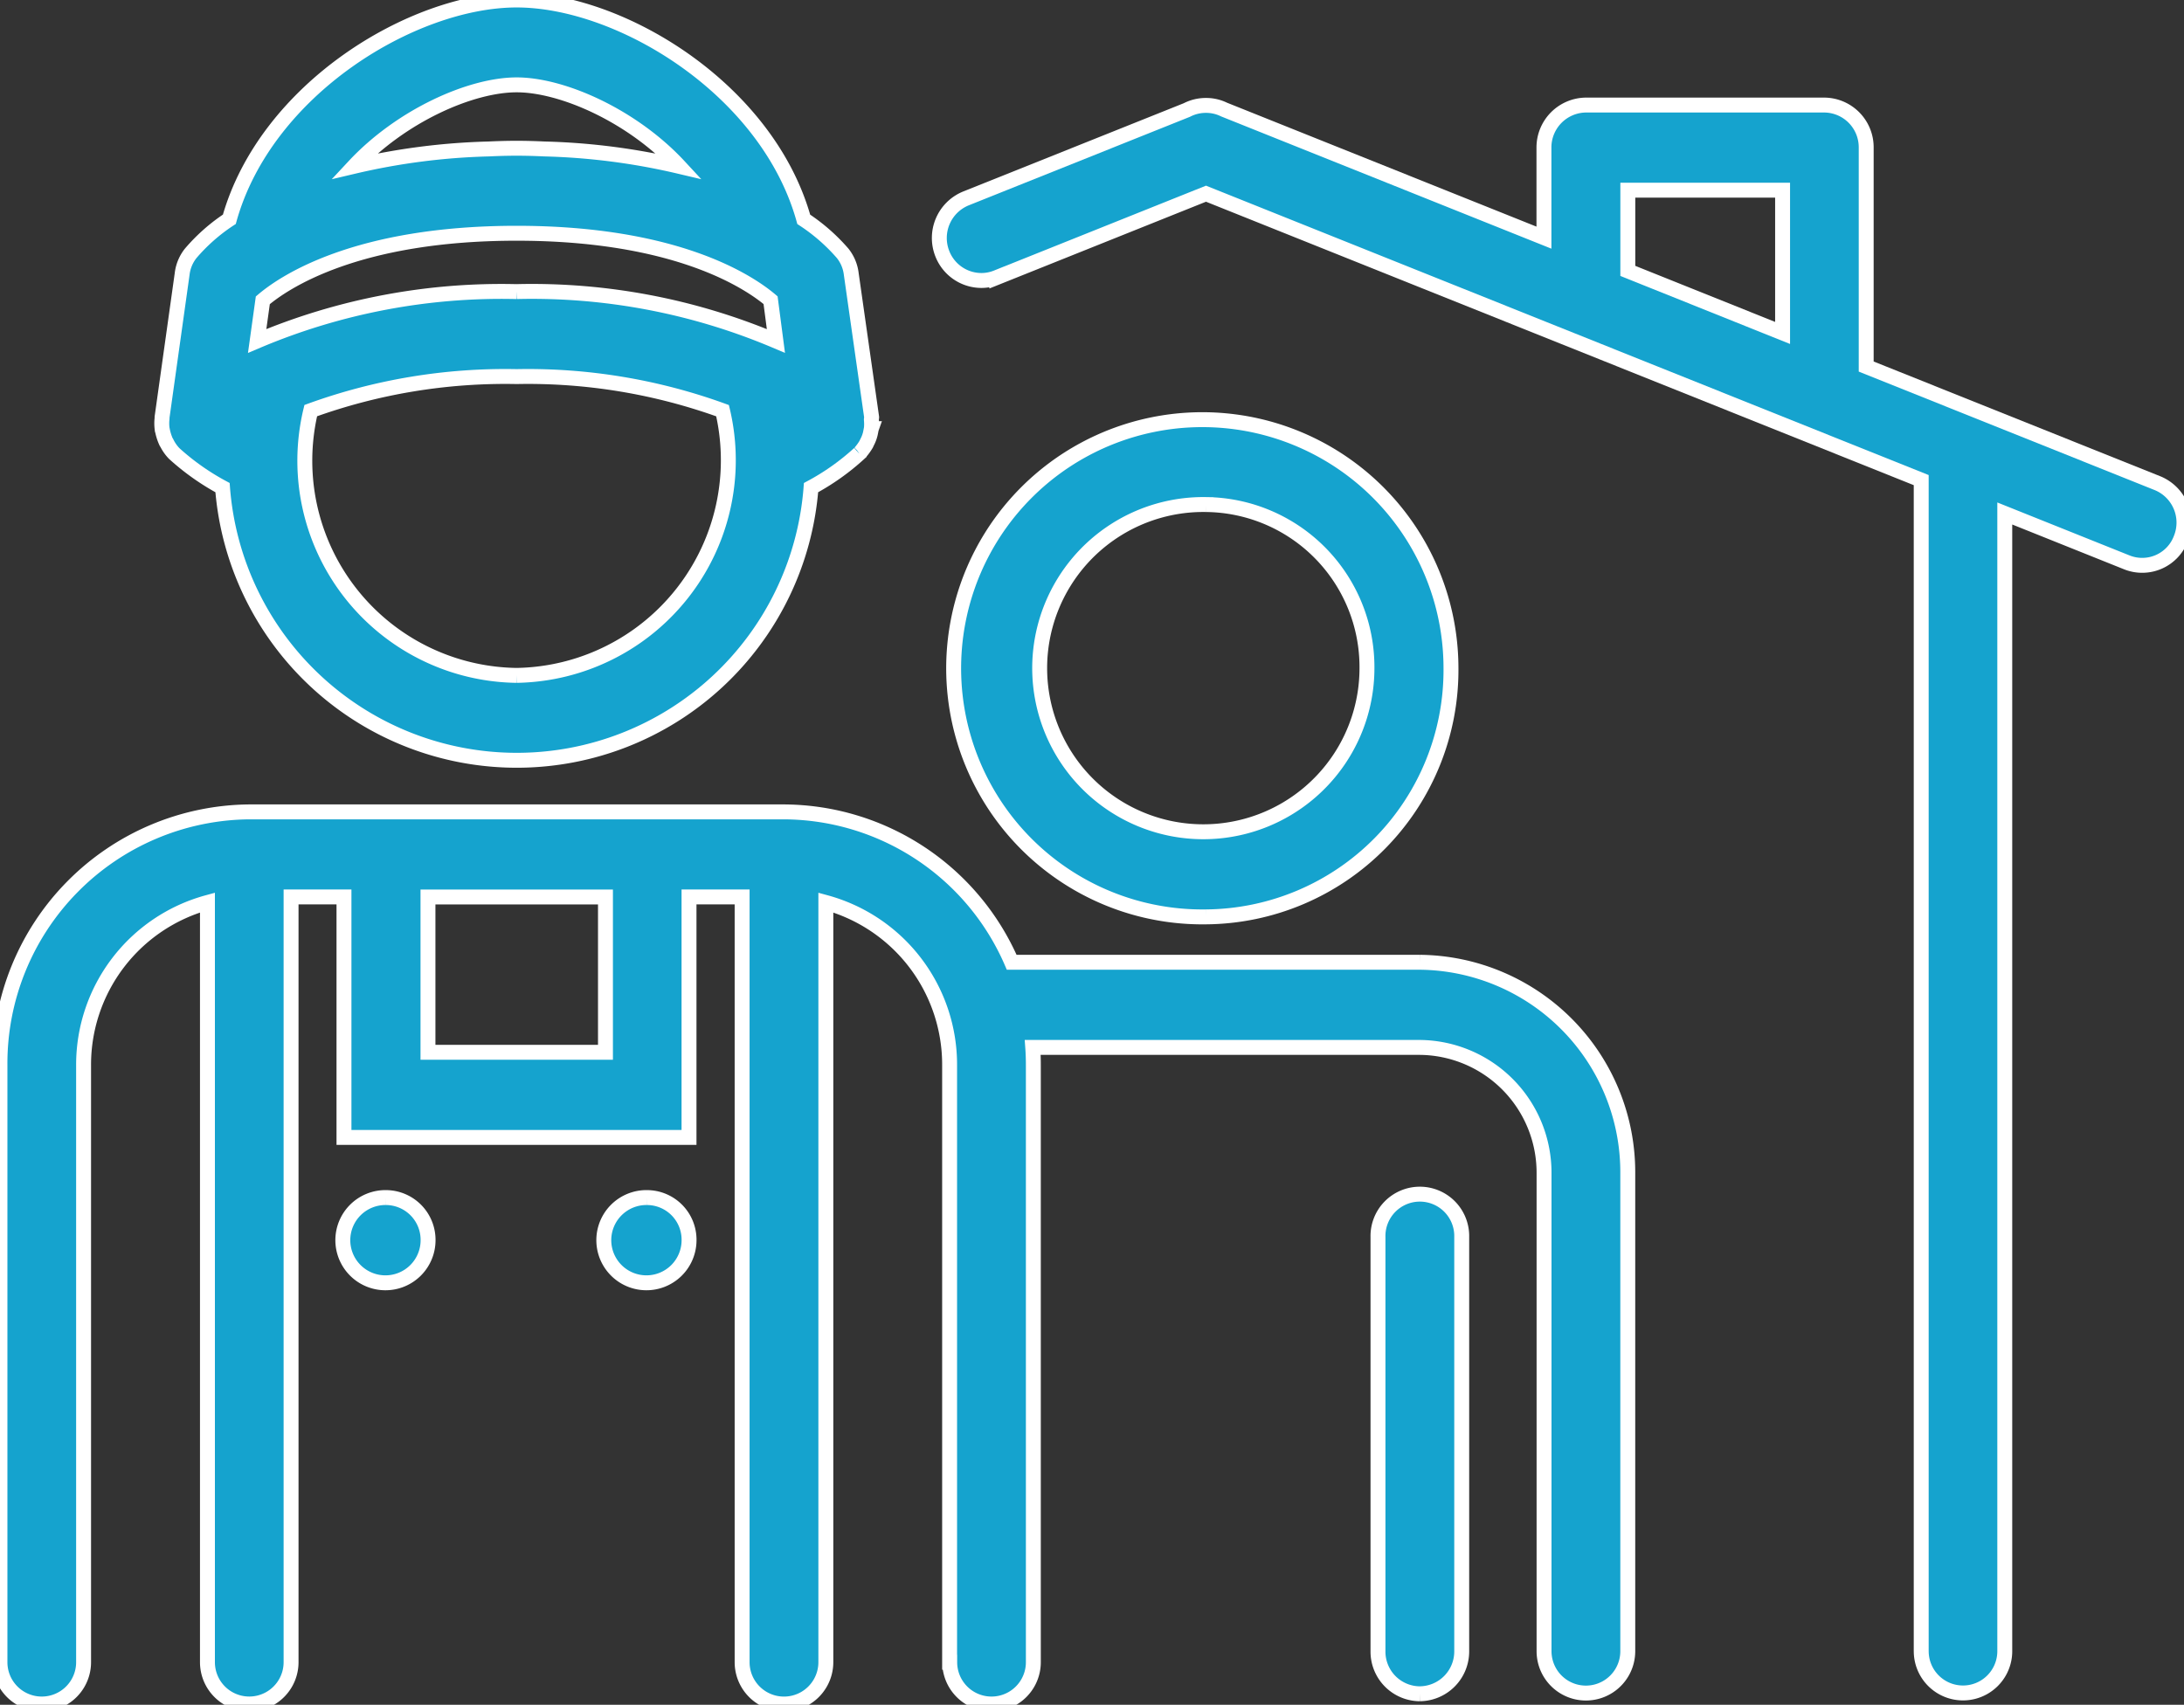 <svg id="People_Communities" data-name="People &amp; Communities" xmlns="http://www.w3.org/2000/svg" xmlns:xlink="http://www.w3.org/1999/xlink" width="102.472" height="80" viewBox="0 0 102.472 80">
  <rect x="0" y="0" width="102.472" height="80" fill="#333333" stroke="none"/>
  <defs>
    <clipPath id="clip-path">
      <rect id="Rectangle_1077" data-name="Rectangle 1077" width="102.472" height="80" fill="#15a3ce" stroke="#fff" stroke-width="0.7"/>
    </clipPath>
  </defs>
  <g id="Group_1467" data-name="Group 1467" transform="translate(0 0)" clip-path="url(#clip-path)">
    <path id="Union_9" data-name="Union 9" d="M16840.1,16883.9v-28.016a7.886,7.886,0,0,0-5.807-7.633v35.648a1.964,1.964,0,1,1-3.928,0v-35.91h-2.492v11.285h-16.189v-11.285h-2.482v35.91a1.962,1.962,0,1,1-3.924,0v-35.648a7.889,7.889,0,0,0-5.811,7.633v28.016a1.962,1.962,0,1,1-3.924,0v-28.016a11.806,11.806,0,0,1,11.7-11.887h25.082a11.7,11.7,0,0,1,10.688,7.057h19.152a9.853,9.853,0,0,1,9.754,9.912v22.418a1.964,1.964,0,1,1-3.928,0v-22.418a5.881,5.881,0,0,0-5.826-5.916H16844c.02.275.029.553.029.834v28.016a1.962,1.962,0,1,1-3.924,0Zm-24.475-28.621h8.328v-7.289h-8.328Z" transform="translate(-16795.545 -16805.898)" fill="#15a3ce" stroke="#fff" stroke-width="0.7"/>
    <path id="Path_1703" data-name="Path 1703" d="M98.655,107.252a1.978,1.978,0,0,1-1.968-1.995V85.815a1.965,1.965,0,1,1,3.929,0v19.441a1.986,1.986,0,0,1-1.961,1.995" transform="translate(-32.033 -27.768)" fill="#15a3ce" stroke="#fff" stroke-width="0.7"/>
    <path id="Path_1704" data-name="Path 1704" d="M78.934,52.783A11.667,11.667,0,1,1,90.424,41.12a11.585,11.585,0,0,1-11.49,11.663m0-19.349a7.678,7.678,0,1,0,7.548,7.687,7.628,7.628,0,0,0-7.548-7.687" transform="translate(-22.345 -9.757)" fill="#15a3ce" stroke="#fff" stroke-width="0.7"/>
    <path id="Path_1706" data-name="Path 1706" d="M44.433,84.042a2,2,0,1,0,1.968,2,1.978,1.978,0,0,0-1.968-2" transform="translate(-14.071 -27.844)" fill="#15a3ce" stroke="#fff" stroke-width="0.7"/>
    <path id="Path_1707" data-name="Path 1707" d="M26.108,84.042a2,2,0,1,0,1.975,2,1.984,1.984,0,0,0-1.975-2" transform="translate(-7.998 -27.844)" fill="#15a3ce" stroke="#fff" stroke-width="0.7"/>
    <path id="Path_1708" data-name="Path 1708" d="M43.7,12.861a1.913,1.913,0,0,0-.4-.968,8.794,8.794,0,0,0-1.829-1.6C39.767,4.181,32.869,0,28,0S16.23,4.181,14.52,10.29a8.555,8.555,0,0,0-1.815,1.6,1.906,1.906,0,0,0-.4.968l-.942,6.719v.053a2.015,2.015,0,0,0,.007.524.08.08,0,0,0,.013.053,2.394,2.394,0,0,0,.173.536.14.14,0,0,0,.027.04,1.965,1.965,0,0,0,.351.5,11.379,11.379,0,0,0,2.266,1.6,13.846,13.846,0,0,0,27.612,0,11.169,11.169,0,0,0,2.259-1.6v-.007a.261.261,0,0,0,.033-.027,2.465,2.465,0,0,0,.3-.411c.013-.039.039-.08.053-.113a1.616,1.616,0,0,0,.159-.483c.013-.046.013-.086.027-.126a2.245,2.245,0,0,0,0-.424c0-.04.013-.073.013-.113ZM28,3.982c2.154,0,5.434,1.458,7.627,3.824A30.906,30.906,0,0,0,29.3,6.99c-.424-.02-.855-.033-1.305-.033s-.881.013-1.3.033a30.977,30.977,0,0,0-6.328.815C22.571,5.44,25.838,3.982,28,3.982m0,27.712a10.075,10.075,0,0,1-9.661-12.425A26.79,26.79,0,0,1,28,17.672a26.758,26.758,0,0,1,9.661,1.6A10.1,10.1,0,0,1,28,31.694m0-18.01A29.407,29.407,0,0,0,15.825,16l.265-1.908C17.1,13.232,20.5,10.946,28,10.946c7.534,0,10.927,2.306,11.914,3.141L40.164,16A29.321,29.321,0,0,0,28,13.683" transform="translate(-3.759 0)" fill="#15a3ce" stroke="#fff" stroke-width="0.7"/>
    <path id="Union_8" data-name="Union 8" d="M16841.611,16916.557V16861.6l-33.557-13.441-9.816,3.932a1.929,1.929,0,0,1-.721.141,1.974,1.974,0,0,1-1.84-1.27,2.005,2.005,0,0,1,1.117-2.582l10.363-4.148a1.931,1.931,0,0,1,.895-.215,1.9,1.9,0,0,1,.846.193l15.012,6.012V16846a1.99,1.99,0,0,1,1.975-2h11.184a1.982,1.982,0,0,1,1.961,2v10.271l13.678,5.477a2,2,0,0,1,1.09,2.586,1.939,1.939,0,0,1-2.543,1.125l-5.723-2.293v53.389a1.96,1.96,0,1,1-3.92,0Zm-13.766-64.775,7.262,2.912v-6.7h-7.262Z" transform="translate(-16751.469 -16839.07)" fill="#15a3ce" stroke="#fff" stroke-width="0.7"/>
  </g>
</svg>
